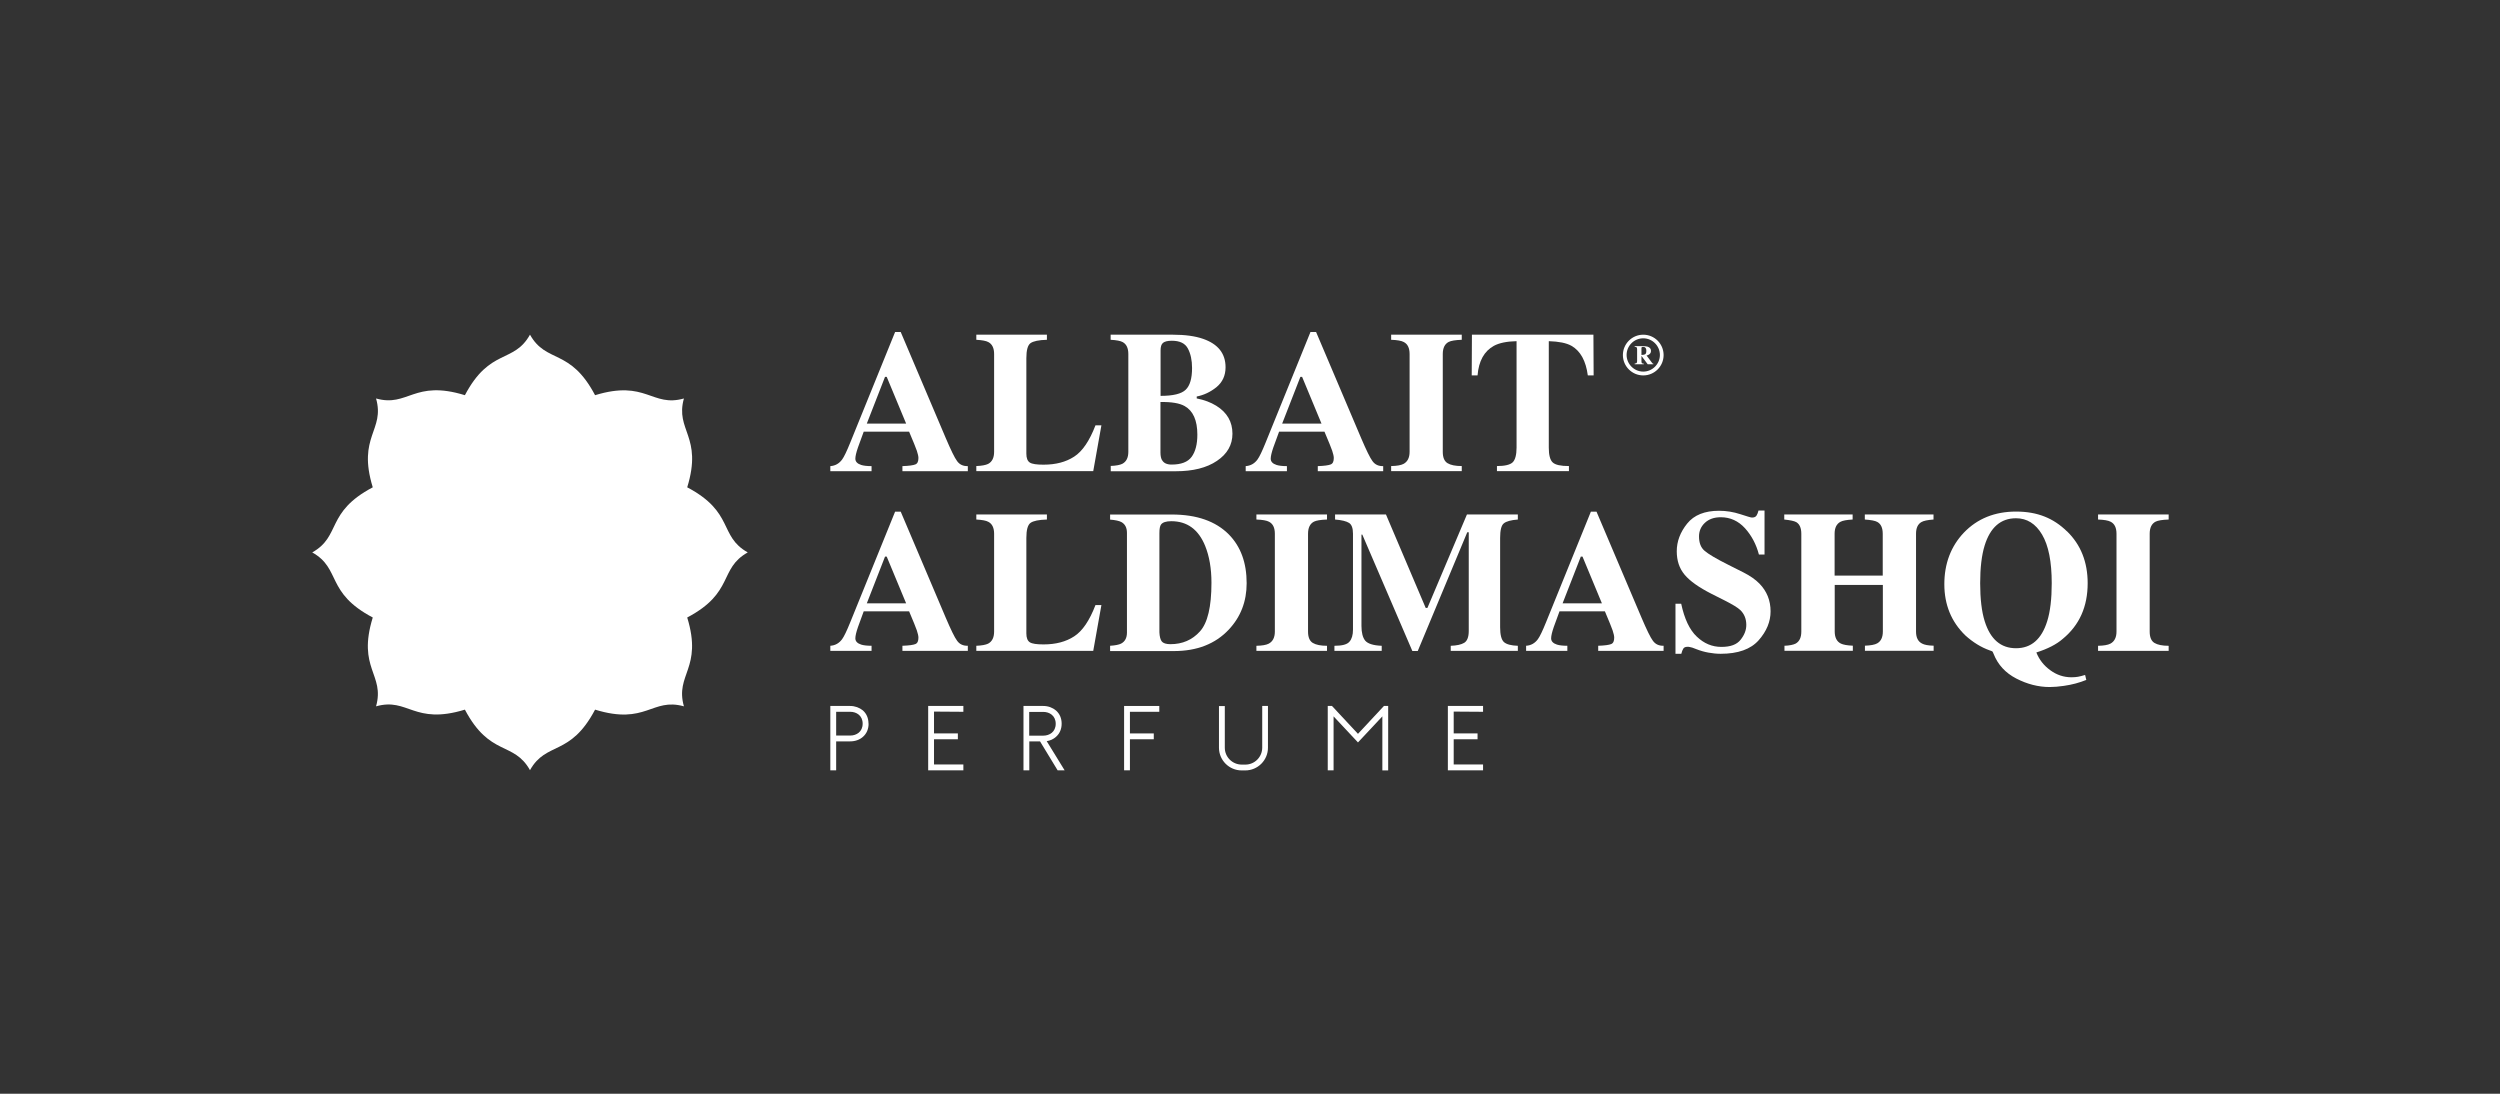 <svg xmlns="http://www.w3.org/2000/svg" width="192" height="84" viewBox="0 0 192 84" fill="none"><rect x="0" y="0" width="192" height="84" fill="#333333" stroke="none"/><g id="albait-aldimashqi"><g id="Group"><path id="Vector" d="M52.778 37.426C53.991 33.493 51.833 33.07 52.525 30.603C50.058 31.303 49.635 29.146 45.702 30.351C43.781 26.711 41.957 27.941 40.703 25.702C39.449 27.941 37.625 26.711 35.704 30.351C31.771 29.138 31.348 31.295 28.881 30.603C29.581 33.07 27.424 33.493 28.628 37.426C24.989 39.348 26.218 41.171 23.98 42.425C26.218 43.679 24.989 45.503 28.628 47.424C27.415 51.357 29.573 51.78 28.881 54.247C31.348 53.547 31.771 55.705 35.704 54.5C37.625 58.139 39.449 56.91 40.703 59.149C41.957 56.91 43.781 58.139 45.702 54.5C49.635 55.713 50.058 53.555 52.525 54.247C51.825 51.78 53.983 51.357 52.778 47.424C56.417 45.503 55.188 43.679 57.427 42.425C55.188 41.171 56.417 39.348 52.778 37.426Z" fill="white"></path><g id="Group_2"><g id="Group_3"><path id="Vector_2" d="M66.708 55.578C66.708 55.985 66.562 56.335 66.277 56.587C66.024 56.815 65.674 56.937 65.3 56.937H64.217V59.16H63.769V54.218H65.292C65.666 54.218 66.008 54.348 66.269 54.56C66.554 54.812 66.7 55.163 66.7 55.57L66.708 55.578ZM66.252 55.578C66.252 54.951 65.772 54.666 65.3 54.666H64.217V56.49H65.3C65.772 56.49 66.252 56.205 66.252 55.578Z" fill="white"></path><path id="Vector_3" d="M71.732 54.666V56.327H73.564V56.775H71.732V58.712H73.987V59.16H71.284V54.218H73.987V54.666L71.732 54.65V54.666Z" fill="white"></path><path id="Vector_4" d="M81.746 59.16H81.225L79.874 56.937H79.051V59.16H78.603V54.218H80.126C80.501 54.218 80.843 54.348 81.103 54.568C81.388 54.821 81.535 55.171 81.535 55.578C81.535 55.985 81.388 56.335 81.103 56.587C80.908 56.766 80.655 56.88 80.387 56.921L81.763 59.16H81.746ZM80.126 56.498C80.598 56.498 81.079 56.213 81.079 55.586C81.079 54.959 80.598 54.674 80.126 54.674H79.043V56.498H80.126Z" fill="white"></path><path id="Vector_5" d="M86.778 54.666V56.327H88.61V56.775H86.778V59.16H86.331V54.218H89.034V54.666H86.787H86.778Z" fill="white"></path><path id="Vector_6" d="M97.379 54.226V57.426C97.379 58.387 96.597 59.168 95.637 59.168H95.36C94.399 59.168 93.617 58.387 93.617 57.426V54.226H94.065V57.426C94.065 58.142 94.651 58.721 95.368 58.721H95.645C96.361 58.721 96.939 58.134 96.939 57.418V54.218H97.379V54.226Z" fill="white"></path><path id="Vector_7" d="M106.612 54.226V59.168H106.165V55.016L104.292 57.019L102.419 55.016V59.16H101.971V54.218H102.297L104.292 56.359L106.287 54.218H106.612V54.226Z" fill="white"></path><path id="Vector_8" d="M111.644 54.666V56.327H113.476V56.775H111.644V58.712H113.899V59.16H111.196V54.218H113.899V54.666L111.644 54.65V54.666Z" fill="white"></path></g><g id="Group_4"><path id="Vector_9" d="M63.769 35.798C64.144 35.773 64.445 35.602 64.673 35.293C64.819 35.098 65.031 34.658 65.3 33.99L68.744 25.498H69.175L72.636 33.648C73.026 34.56 73.311 35.155 73.507 35.415C73.702 35.684 73.971 35.806 74.329 35.798V36.189H69.306V35.798C69.81 35.782 70.144 35.733 70.299 35.668C70.462 35.602 70.535 35.44 70.535 35.171C70.535 35.049 70.494 34.861 70.413 34.617C70.364 34.471 70.291 34.292 70.209 34.088L69.819 33.152H66.334C66.106 33.77 65.959 34.169 65.894 34.357C65.756 34.756 65.691 35.049 65.691 35.228C65.691 35.448 65.837 35.611 66.138 35.708C66.317 35.765 66.578 35.798 66.936 35.798V36.189H63.769V35.798ZM69.591 32.533L68.1 28.942H67.97L66.57 32.533H69.591Z" fill="white"></path><path id="Vector_10" d="M74.972 35.793C75.396 35.777 75.697 35.72 75.884 35.63C76.194 35.468 76.348 35.158 76.348 34.702V27.187C76.348 26.739 76.202 26.43 75.909 26.275C75.738 26.178 75.428 26.121 74.981 26.096V25.705H80.403V26.096C79.776 26.112 79.353 26.202 79.141 26.357C78.929 26.511 78.824 26.894 78.824 27.513V34.841C78.824 35.183 78.913 35.41 79.092 35.525C79.271 35.639 79.621 35.687 80.143 35.687C81.079 35.687 81.861 35.484 82.496 35.069C83.131 34.661 83.676 33.855 84.132 32.667H84.588L83.961 36.184H74.981V35.793H74.972Z" fill="white"></path><path id="Vector_11" d="M85.289 35.785C85.712 35.769 86.005 35.712 86.192 35.622C86.502 35.459 86.656 35.15 86.656 34.702V27.187C86.656 26.739 86.51 26.43 86.225 26.275C86.054 26.178 85.745 26.121 85.297 26.096V25.705H90.092C91.02 25.705 91.786 25.811 92.397 26.023C93.544 26.422 94.123 27.146 94.123 28.205C94.123 28.848 93.886 29.353 93.422 29.736C92.958 30.11 92.445 30.346 91.908 30.452V30.599C92.486 30.713 92.983 30.9 93.406 31.16C94.237 31.673 94.652 32.39 94.652 33.31C94.652 34.165 94.253 34.865 93.463 35.394C92.673 35.932 91.615 36.192 90.296 36.192H85.305V35.801L85.289 35.785ZM91.061 29.931C91.387 29.622 91.55 29.06 91.55 28.262C91.55 27.668 91.444 27.171 91.232 26.772C91.02 26.365 90.605 26.169 89.995 26.169C89.669 26.169 89.449 26.226 89.319 26.332C89.189 26.438 89.132 26.634 89.132 26.919V30.403C90.092 30.403 90.736 30.248 91.061 29.931ZM89.254 35.345C89.376 35.565 89.62 35.679 89.978 35.679C90.711 35.679 91.224 35.484 91.517 35.085C91.81 34.686 91.957 34.116 91.957 33.383C91.957 32.284 91.631 31.551 90.98 31.185C90.589 30.965 89.97 30.859 89.123 30.875V34.751C89.123 35.02 89.172 35.223 89.246 35.345H89.254Z" fill="white"></path><path id="Vector_12" d="M95.669 35.798C96.044 35.773 96.345 35.602 96.573 35.293C96.719 35.098 96.931 34.658 97.2 33.99L100.644 25.498H101.075L104.536 33.648C104.927 34.56 105.212 35.155 105.407 35.415C105.602 35.684 105.871 35.806 106.229 35.798V36.189H101.206V35.798C101.711 35.782 102.044 35.733 102.199 35.668C102.362 35.602 102.435 35.44 102.435 35.171C102.435 35.049 102.394 34.861 102.313 34.617C102.264 34.471 102.191 34.292 102.109 34.088L101.719 33.152H98.234C98.006 33.77 97.859 34.169 97.794 34.357C97.656 34.756 97.591 35.049 97.591 35.228C97.591 35.448 97.737 35.611 98.038 35.708C98.218 35.765 98.478 35.798 98.836 35.798V36.189H95.669V35.798ZM101.491 32.533L100.001 28.942H99.87L98.47 32.533H101.491Z" fill="white"></path><path id="Vector_13" d="M106.84 35.793C107.28 35.785 107.597 35.728 107.785 35.63C108.094 35.468 108.257 35.158 108.257 34.702V27.187C108.257 26.731 108.11 26.422 107.809 26.267C107.63 26.169 107.304 26.112 106.84 26.096V25.705H112.263V26.096C111.774 26.112 111.44 26.169 111.261 26.259C110.96 26.414 110.805 26.723 110.805 27.187V34.702C110.805 35.134 110.927 35.427 111.172 35.573C111.416 35.72 111.774 35.793 112.263 35.793V36.184H106.84V35.793Z" fill="white"></path><path id="Vector_14" d="M113.036 25.705H122.375L122.391 28.832H121.944C121.797 27.716 121.382 26.959 120.69 26.56C120.299 26.34 119.721 26.226 118.947 26.202V34.377C118.947 34.946 119.045 35.329 119.249 35.516C119.452 35.704 119.859 35.793 120.494 35.793V36.184H114.966V35.793C115.568 35.793 115.975 35.696 116.171 35.508C116.366 35.321 116.472 34.938 116.472 34.377V26.202C115.715 26.218 115.137 26.34 114.73 26.56C113.989 26.967 113.565 27.724 113.476 28.832H113.028L113.044 25.705H113.036Z" fill="white"></path></g><g id="Group_5"><path id="Vector_15" d="M63.769 49.595C64.144 49.571 64.445 49.4 64.673 49.09C64.819 48.895 65.031 48.455 65.3 47.788L68.744 39.295H69.175L72.636 47.446C73.026 48.357 73.311 48.952 73.507 49.212C73.702 49.481 73.971 49.603 74.329 49.595V49.986H69.306V49.595C69.81 49.579 70.144 49.53 70.299 49.465C70.462 49.4 70.535 49.237 70.535 48.968C70.535 48.846 70.494 48.659 70.413 48.414C70.364 48.268 70.291 48.089 70.209 47.885L69.819 46.949H66.334C66.106 47.568 65.959 47.967 65.894 48.154C65.756 48.553 65.691 48.846 65.691 49.025C65.691 49.245 65.837 49.408 66.138 49.505C66.317 49.562 66.578 49.595 66.936 49.595V49.986H63.769V49.595ZM69.591 46.338L68.1 42.748H67.97L66.57 46.338H69.591Z" fill="white"></path><path id="Vector_16" d="M74.972 49.597C75.396 49.58 75.697 49.523 75.884 49.434C76.194 49.271 76.348 48.962 76.348 48.506V40.991C76.348 40.543 76.202 40.233 75.909 40.079C75.738 39.981 75.428 39.924 74.981 39.9V39.509H80.403V39.9C79.776 39.916 79.353 40.005 79.141 40.16C78.929 40.315 78.824 40.697 78.824 41.316V48.644C78.824 48.986 78.913 49.214 79.092 49.328C79.271 49.442 79.621 49.491 80.143 49.491C81.079 49.491 81.861 49.287 82.496 48.872C83.131 48.465 83.676 47.659 84.132 46.47H84.588L83.961 49.987H74.981V49.597H74.972Z" fill="white"></path><path id="Vector_17" d="M85.256 49.595C85.647 49.571 85.924 49.514 86.094 49.432C86.396 49.277 86.55 48.992 86.55 48.577V40.924C86.55 40.525 86.404 40.248 86.119 40.093C85.956 40.004 85.663 39.938 85.256 39.906V39.515H89.995C91.908 39.515 93.365 40.028 94.375 41.046C95.287 41.974 95.743 43.22 95.743 44.791C95.743 46.191 95.287 47.38 94.367 48.357C93.333 49.456 91.924 50.002 90.157 50.002H85.256V49.611V49.595ZM89.229 49.261C89.335 49.4 89.555 49.473 89.889 49.473C90.809 49.473 91.566 49.147 92.152 48.496C92.746 47.844 93.04 46.599 93.04 44.759C93.04 43.659 92.877 42.723 92.559 41.933C92.046 40.663 91.175 40.028 89.954 40.028C89.547 40.028 89.286 40.118 89.164 40.289C89.083 40.403 89.042 40.614 89.042 40.932V48.569C89.058 48.886 89.115 49.114 89.221 49.261H89.229Z" fill="white"></path><path id="Vector_18" d="M96.492 49.597C96.932 49.589 97.249 49.532 97.436 49.434C97.746 49.271 97.909 48.962 97.909 48.506V40.991C97.909 40.535 97.762 40.225 97.461 40.071C97.282 39.973 96.956 39.916 96.492 39.9V39.509H101.914V39.9C101.426 39.916 101.092 39.973 100.913 40.062C100.612 40.217 100.457 40.526 100.457 40.991V48.506C100.457 48.937 100.579 49.23 100.823 49.377C101.068 49.523 101.426 49.597 101.914 49.597V49.987H96.492V49.597Z" fill="white"></path><path id="Vector_19" d="M102.492 49.597C103.087 49.597 103.469 49.491 103.64 49.279C103.819 49.076 103.909 48.766 103.909 48.359V40.991C103.909 40.567 103.811 40.29 103.608 40.16C103.404 40.03 103.046 39.94 102.533 39.9V39.509H106.441L109.494 46.69H109.625L112.662 39.509H116.57V39.9C116.049 39.94 115.682 40.038 115.495 40.193C115.3 40.347 115.21 40.722 115.21 41.316V48.18C115.21 48.75 115.308 49.124 115.495 49.304C115.69 49.483 116.049 49.58 116.57 49.597V49.987H111.416V49.597C111.872 49.58 112.222 49.507 112.45 49.369C112.678 49.23 112.8 48.929 112.8 48.457V40.877H112.686L108.884 49.996H108.468L104.625 41.056H104.56V48.066C104.56 48.587 104.658 48.962 104.845 49.198C105.041 49.434 105.464 49.572 106.115 49.597V49.987H102.484V49.597H102.492Z" fill="white"></path><path id="Vector_20" d="M117.205 49.595C117.58 49.571 117.881 49.4 118.109 49.09C118.255 48.895 118.467 48.455 118.736 47.788L122.18 39.295H122.611L126.072 47.446C126.462 48.357 126.747 48.952 126.943 49.212C127.138 49.481 127.407 49.603 127.765 49.595V49.986H122.742V49.595C123.246 49.579 123.58 49.53 123.735 49.465C123.898 49.4 123.971 49.237 123.971 48.968C123.971 48.846 123.93 48.659 123.849 48.414C123.8 48.268 123.727 48.089 123.645 47.885L123.255 46.949H119.77C119.542 47.568 119.395 47.967 119.33 48.154C119.192 48.553 119.127 48.846 119.127 49.025C119.127 49.245 119.273 49.408 119.574 49.505C119.753 49.562 120.014 49.595 120.372 49.595V49.986H117.205V49.595ZM123.027 46.338L121.537 42.748H121.406L120.006 46.338H123.027Z" fill="white"></path><path id="Vector_21" d="M128.669 46.368H129.116C129.361 47.524 129.76 48.371 130.313 48.892C130.867 49.421 131.494 49.682 132.202 49.682C132.911 49.682 133.383 49.503 133.676 49.136C133.969 48.77 134.116 48.395 134.116 47.996C134.116 47.532 133.961 47.15 133.66 46.856C133.456 46.661 133.049 46.417 132.438 46.107L131.453 45.611C130.476 45.114 129.784 44.626 129.377 44.137C128.97 43.649 128.775 43.054 128.775 42.338C128.775 41.581 129.043 40.872 129.572 40.213C130.102 39.553 130.924 39.227 132.023 39.227C132.585 39.227 133.13 39.317 133.652 39.488C134.173 39.659 134.474 39.749 134.547 39.749C134.718 39.749 134.832 39.7 134.897 39.602C134.962 39.504 135.011 39.374 135.052 39.211H135.516V42.59H135.085C134.881 41.809 134.523 41.133 134.018 40.571C133.505 40.009 132.886 39.724 132.153 39.724C131.641 39.724 131.233 39.871 130.932 40.156C130.631 40.441 130.484 40.791 130.484 41.198C130.484 41.686 130.623 42.053 130.908 42.297C131.185 42.541 131.795 42.908 132.756 43.388L133.904 43.966C134.417 44.227 134.824 44.512 135.125 44.821C135.695 45.407 135.98 46.116 135.98 46.954C135.98 47.736 135.679 48.477 135.068 49.169C134.458 49.861 133.481 50.211 132.145 50.211C131.836 50.211 131.527 50.178 131.209 50.121C130.891 50.064 130.582 49.975 130.273 49.853L129.971 49.739C129.898 49.722 129.833 49.706 129.768 49.69C129.703 49.674 129.646 49.674 129.605 49.674C129.442 49.674 129.336 49.722 129.279 49.812C129.222 49.902 129.165 50.04 129.125 50.211H128.677V46.368H128.669Z" fill="white"></path><path id="Vector_22" d="M137.031 49.597C137.446 49.58 137.739 49.515 137.91 49.426C138.195 49.263 138.341 48.962 138.341 48.506V40.991C138.341 40.551 138.211 40.258 137.959 40.103C137.804 40.014 137.495 39.949 137.031 39.9V39.509H142.282V39.9C141.826 39.924 141.509 39.981 141.338 40.079C141.045 40.242 140.898 40.543 140.898 40.991V44.207H144.594V40.991C144.594 40.543 144.456 40.242 144.179 40.087C144.008 39.989 143.691 39.932 143.218 39.9V39.509H148.494V39.9C148.038 39.932 147.729 39.997 147.566 40.095C147.289 40.25 147.151 40.551 147.151 40.991V48.506C147.151 48.962 147.306 49.271 147.615 49.426C147.794 49.523 148.087 49.58 148.503 49.589V49.979H143.227V49.589C143.674 49.572 143.984 49.515 144.171 49.409C144.456 49.247 144.603 48.945 144.603 48.498V44.923H140.906V48.498C140.906 48.953 141.061 49.271 141.378 49.426C141.557 49.515 141.867 49.572 142.298 49.589V49.979H137.047V49.589L137.031 49.597Z" fill="white"></path><path id="Vector_23" d="M158.737 40.795C159.804 41.829 160.333 43.164 160.333 44.793C160.333 46.592 159.698 48.009 158.428 49.059C157.947 49.483 157.263 49.833 156.392 50.109C156.612 50.663 156.97 51.119 157.467 51.477C157.955 51.836 158.501 52.015 159.087 52.015C159.291 52.015 159.462 51.998 159.6 51.974C159.739 51.95 159.918 51.901 160.137 51.836L160.227 52.218C159.706 52.43 159.136 52.585 158.509 52.674C158.11 52.731 157.744 52.764 157.418 52.764C156.547 52.764 155.692 52.544 154.853 52.112C154.015 51.681 153.437 51.046 153.111 50.224C153.07 50.118 153.038 50.053 153.021 50.036C153.005 50.02 152.932 49.987 152.802 49.947C152.142 49.711 151.523 49.328 150.937 48.799C149.862 47.757 149.325 46.446 149.325 44.866C149.325 43.286 149.83 41.951 150.831 40.901C151.865 39.826 153.201 39.289 154.837 39.289C156.474 39.289 157.703 39.794 158.737 40.803V40.795ZM157.223 47.716C157.459 46.967 157.573 45.99 157.573 44.793C157.573 43.14 157.328 41.894 156.832 41.056C156.335 40.217 155.668 39.802 154.829 39.802C153.656 39.802 152.85 40.502 152.419 41.902C152.191 42.643 152.077 43.612 152.077 44.793C152.077 45.973 152.191 46.975 152.427 47.716C152.859 49.092 153.656 49.784 154.829 49.784C156.001 49.784 156.791 49.092 157.223 47.716Z" fill="white"></path><path id="Vector_24" d="M161.131 49.597C161.57 49.589 161.888 49.532 162.075 49.434C162.384 49.271 162.547 48.962 162.547 48.506V40.991C162.547 40.535 162.401 40.225 162.1 40.071C161.92 39.973 161.595 39.916 161.131 39.9V39.509H166.553V39.9C166.065 39.916 165.731 39.973 165.552 40.062C165.25 40.217 165.096 40.526 165.096 40.991V48.506C165.096 48.937 165.218 49.23 165.462 49.377C165.706 49.523 166.065 49.597 166.553 49.597V49.987H161.131V49.597Z" fill="white"></path></g><g id="Group_6"><path id="Vector_25" d="M125.542 27.92C125.616 27.92 125.656 27.904 125.689 27.88C125.713 27.855 125.73 27.806 125.73 27.733V26.821C125.73 26.74 125.713 26.691 125.681 26.666C125.665 26.65 125.616 26.642 125.542 26.634V26.585H126.21C126.349 26.585 126.463 26.601 126.544 26.626C126.707 26.683 126.796 26.788 126.796 26.943C126.796 27.057 126.756 27.147 126.666 27.212C126.601 27.261 126.528 27.293 126.454 27.302L126.894 27.888C126.894 27.888 126.918 27.912 126.927 27.92C126.943 27.92 126.959 27.928 126.975 27.928V27.977H126.544L126.064 27.334V27.741C126.064 27.814 126.072 27.863 126.096 27.888C126.121 27.912 126.169 27.928 126.243 27.928V27.977H125.542V27.928V27.92ZM126.349 27.204C126.406 27.171 126.438 27.082 126.438 26.951C126.438 26.87 126.43 26.805 126.406 26.764C126.365 26.683 126.3 26.642 126.194 26.642C126.137 26.642 126.104 26.642 126.088 26.666C126.072 26.683 126.064 26.707 126.064 26.732V27.261C126.202 27.261 126.3 27.236 126.357 27.204H126.349Z" fill="white"></path><path id="Vector_26" d="M126.202 28.832C125.339 28.832 124.638 28.132 124.638 27.269C124.638 26.405 125.339 25.705 126.202 25.705C127.065 25.705 127.765 26.405 127.765 27.269C127.765 28.132 127.065 28.832 126.202 28.832ZM126.202 25.982C125.493 25.982 124.923 26.56 124.923 27.26C124.923 27.961 125.501 28.539 126.202 28.539C126.902 28.539 127.48 27.961 127.48 27.26C127.48 26.56 126.902 25.982 126.202 25.982Z" fill="white"></path></g></g></g></g></svg>
